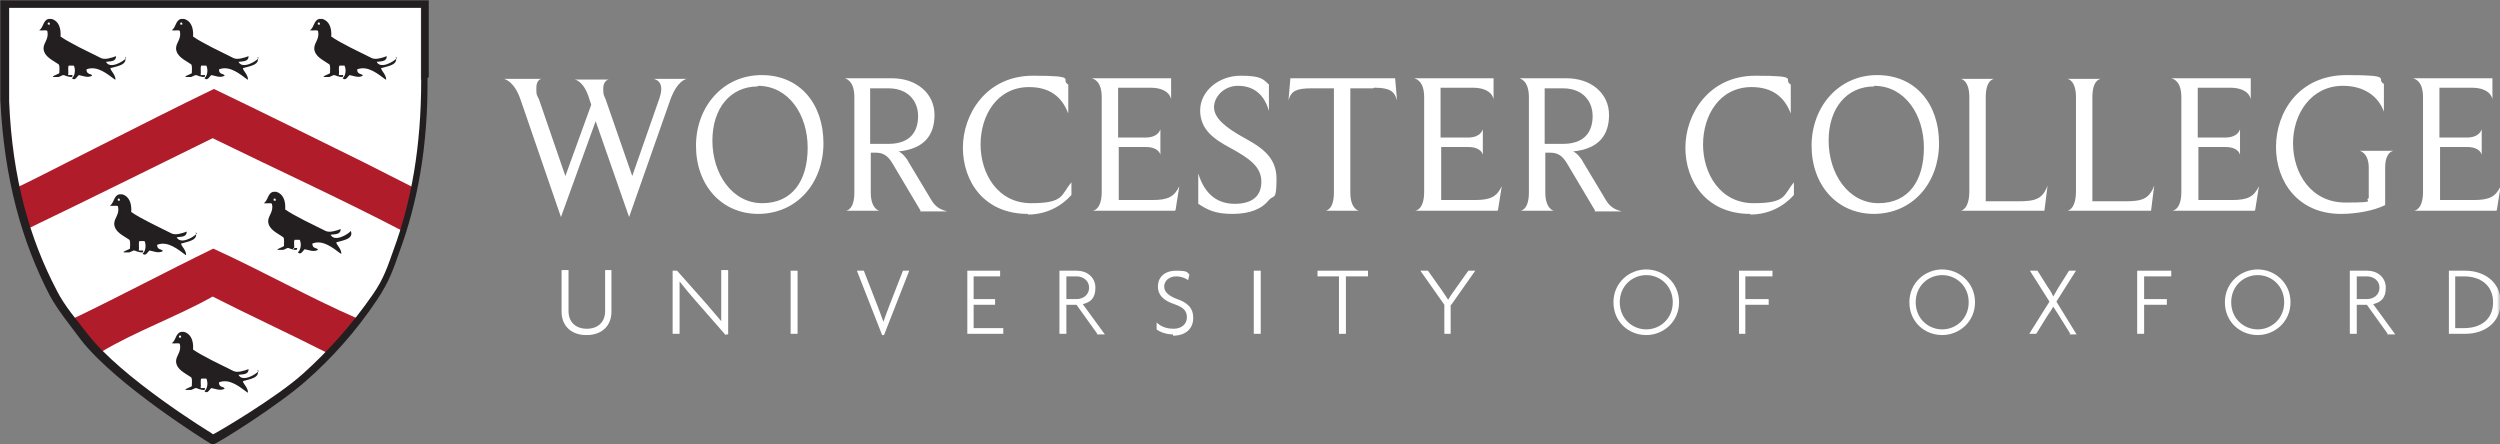 <?xml version="1.0" encoding="UTF-8"?>
<svg id="Layer_1" xmlns="http://www.w3.org/2000/svg" xmlns:xlink="http://www.w3.org/1999/xlink" version="1.1" viewBox="0 0 396.2 70.4">
  <rect x="0" y="0" width="396.2" height="70.4" fill="#808080" stroke="none"/>
  <!-- Generator: Adobe Illustrator 29.1.0, SVG Export Plug-In . SVG Version: 2.1.0 Build 142)  -->
  <defs>
    <style>
      .st0, .st1 {
        fill: none;
      }

      .st2 {
        mask: url(#mask);
      }

      .st3 {
        fill: #fff;
      }

      .st3, .st4, .st5 {
        fill-rule: evenodd;
      }

      .st1 {
        stroke: #231f20;
        stroke-width: .5px;
      }

      .st4 {
        fill: #231f20;
      }

      .st6 {
        mask: url(#mask-3);
      }

      .st7 {
        mask: url(#mask-4);
      }

      .st8 {
        mask: url(#mask-5);
      }

      .st9 {
        mask: url(#mask-7);
      }

      .st10 {
        mask: url(#mask-6);
      }

      .st11 {
        mask: url(#mask-1);
      }

      .st12 {
        mask: url(#mask-9);
      }

      .st13 {
        mask: url(#mask-8);
      }

      .st5 {
        fill: #b01c2a;
      }

      .st14 {
        mask: url(#mask-10);
      }

      .st15 {
        mask: url(#mask-14);
      }

      .st16 {
        mask: url(#mask-11);
      }

      .st17 {
        mask: url(#mask-13);
      }

      .st18 {
        mask: url(#mask-12);
      }

      .st19 {
        mask: url(#mask-15);
      }

      .st20 {
        mask: url(#mask-22);
      }
    </style>
    <mask id="mask" x=".2" y=".2" width="396" height="70" maskUnits="userSpaceOnUse">
      <g id="mask-2">
        <polygon id="path-1" class="st3" points=".2 70.2 396.2 70.2 396.2 .2 .2 .2 .2 70.2"/>
      </g>
    </mask>
    <mask id="mask-1" x=".2" y=".2" width="396" height="70" maskUnits="userSpaceOnUse">
      <g id="mask-21" data-name="mask-2">
        <polygon id="path-11" data-name="path-1" class="st3" points=".2 70.2 396.2 70.2 396.2 .2 .2 .2 .2 70.2"/>
      </g>
    </mask>
    <mask id="mask-22" data-name="mask-2" x=".2" y=".2" width="396" height="70" maskUnits="userSpaceOnUse">
      <g id="mask-23" data-name="mask-2">
        <polygon id="path-12" data-name="path-1" class="st3" points=".2 70.2 396.2 70.2 396.2 .2 .2 .2 .2 70.2"/>
      </g>
    </mask>
    <mask id="mask-3" x=".2" y=".2" width="396" height="70" maskUnits="userSpaceOnUse">
      <g id="mask-24" data-name="mask-2">
        <polygon id="path-13" data-name="path-1" class="st3" points=".2 70.2 396.2 70.2 396.2 .2 .2 .2 .2 70.2"/>
      </g>
    </mask>
    <mask id="mask-4" x=".2" y=".2" width="396" height="70" maskUnits="userSpaceOnUse">
      <g id="mask-25" data-name="mask-2">
        <polygon id="path-14" data-name="path-1" class="st3" points=".2 70.2 396.2 70.2 396.2 .2 .2 .2 .2 70.2"/>
      </g>
    </mask>
    <mask id="mask-5" x=".2" y=".2" width="396" height="70" maskUnits="userSpaceOnUse">
      <g id="mask-26" data-name="mask-2">
        <polygon id="path-15" data-name="path-1" class="st3" points=".2 70.2 396.2 70.2 396.2 .2 .2 .2 .2 70.2"/>
      </g>
    </mask>
    <mask id="mask-6" x=".2" y=".2" width="396" height="70" maskUnits="userSpaceOnUse">
      <g id="mask-27" data-name="mask-2">
        <polygon id="path-16" data-name="path-1" class="st3" points=".2 70.2 396.2 70.2 396.2 .2 .2 .2 .2 70.2"/>
      </g>
    </mask>
    <mask id="mask-7" x=".2" y=".2" width="396" height="70" maskUnits="userSpaceOnUse">
      <g id="mask-28" data-name="mask-2">
        <polygon id="path-17" data-name="path-1" class="st3" points=".2 70.2 396.2 70.2 396.2 .2 .2 .2 .2 70.2"/>
      </g>
    </mask>
    <mask id="mask-8" x=".2" y=".2" width="396" height="70" maskUnits="userSpaceOnUse">
      <g id="mask-29" data-name="mask-2">
        <polygon id="path-18" data-name="path-1" class="st3" points=".2 70.2 396.2 70.2 396.2 .2 .2 .2 .2 70.2"/>
      </g>
    </mask>
    <mask id="mask-9" x=".2" y=".2" width="396" height="70" maskUnits="userSpaceOnUse">
      <g id="mask-210" data-name="mask-2">
        <polygon id="path-19" data-name="path-1" class="st3" points=".2 70.2 396.2 70.2 396.2 .2 .2 .2 .2 70.2"/>
      </g>
    </mask>
    <mask id="mask-10" x=".2" y=".2" width="396" height="70" maskUnits="userSpaceOnUse">
      <g id="mask-211" data-name="mask-2">
        <polygon id="path-110" data-name="path-1" class="st3" points=".2 70.2 396.2 70.2 396.2 .2 .2 .2 .2 70.2"/>
      </g>
    </mask>
    <mask id="mask-11" x=".2" y=".2" width="396" height="70" maskUnits="userSpaceOnUse">
      <g id="mask-212" data-name="mask-2">
        <polygon id="path-111" data-name="path-1" class="st3" points=".2 70.2 396.2 70.2 396.2 .2 .2 .2 .2 70.2"/>
      </g>
    </mask>
    <mask id="mask-12" x=".2" y=".2" width="396" height="70" maskUnits="userSpaceOnUse">
      <g id="mask-213" data-name="mask-2">
        <polygon id="path-112" data-name="path-1" class="st3" points=".2 70.2 396.2 70.2 396.2 .2 .2 .2 .2 70.2"/>
      </g>
    </mask>
    <mask id="mask-13" x=".2" y=".2" width="396" height="70" maskUnits="userSpaceOnUse">
      <g id="mask-214" data-name="mask-2">
        <polygon id="path-113" data-name="path-1" class="st3" points=".2 70.2 396.2 70.2 396.2 .2 .2 .2 .2 70.2"/>
      </g>
    </mask>
    <mask id="mask-14" x=".2" y=".2" width="396" height="70" maskUnits="userSpaceOnUse">
      <g id="mask-215" data-name="mask-2">
        <polygon id="path-114" data-name="path-1" class="st3" points=".2 70.2 396.2 70.2 396.2 .2 .2 .2 .2 70.2"/>
      </g>
    </mask>
    <mask id="mask-15" x=".2" y=".2" width="396" height="70" maskUnits="userSpaceOnUse">
      <g id="mask-216" data-name="mask-2">
        <polygon id="path-115" data-name="path-1" class="st3" points=".2 70.2 396.2 70.2 396.2 .2 .2 .2 .2 70.2"/>
      </g>
    </mask>
  </defs>
  <g id="Page-1">
    <g id="footer-logo">
      <g id="Group-7">
        <path id="Fill-1" class="st3" d="M60.1,45.4c-.5.9-1.1,1.8-1.7,2.7.6-.9,1.2-1.8,1.7-2.7M60.6,44.6c.5-.9.9-1.7,1.2-2.7.4-1,.8-2.1,1.1-3.2-.5,1.5-1.1,3.1-1.7,4.5-.2.4-.4.9-.6,1.3M63.7,36.3c0,0,0,.2,0,.2,0,0,0-.2,0-.2M63.6,36.5c-.2.8-.5,1.5-.7,2.2.3-.7.5-1.5.7-2.2M67,1s0,0,0,0H1.2s0,0,0,0v12.4c0,3.8.3,7.6.8,11.3.9,6.5,2.7,12.8,5.5,18.8.7,1.5,1.4,3,2.3,4.3,1,1.6,2.2,3,3.3,4.5,1.6,2.1,3.4,3.9,5.4,5.7,3.8,3.4,8,6.3,12.2,9.1,1,.7,2.1,1.4,3.1,2,.3.2.5.1.7,0,.6-.4,1.2-.7,1.8-1.1,4.4-2.8,8.8-5.8,12.7-9.3,2.7-2.4,5.2-5.1,7.4-7.9.5-.7,1-1.3,1.5-2-1,1.3-2.1,2.6-3.1,3.9-2.2,2.6-4.7,5.1-7.3,7.3-2.1,1.8-4.4,3.4-6.7,5-1.9,1.3-3.7,2.5-5.7,3.7-.3.2-.8.7-1.3.5-.3-.1-.6-.3-.9-.5-3.8-2.3-7.4-4.9-11-7.6-2.1-1.7-4.2-3.4-6.1-5.3-.9-.9-1.7-1.8-2.4-2.8-1.2-1.6-2.5-3.1-3.6-4.8-1.8-2.7-3.1-5.8-4.2-8.8-1.2-3.1-2.1-6.3-2.8-9.5-.8-3.6-1.3-7.3-1.5-11-.3-4.1-.2-8.2-.2-12.3V1h65.5c.2,0,.2,0,.2.2,0,3.8,0,7.6,0,11.4,0,7.2-.7,14.5-2.7,21.4-.2.7-.4,1.4-.6,2.2,1.3-4.4,2.3-8.8,2.8-13.3.4-3.4.5-6.8.5-10.3,0-3.9,0-7.8,0-11.7"/>
        <path id="Fill-3" class="st3" d="M67,12.7c0,7.2-.7,14.5-2.7,21.4-.4,1.6-.9,3.1-1.4,4.7-.5,1.5-1.1,3.1-1.7,4.5-.2.4-.4.9-.6,1.3,0,.1-.1.3-.2.4,0,.1-.2.3-.2.4-.5.9-1.1,1.8-1.7,2.7,0,0-.1.1-.2.2,0,.1-.2.3-.3.4-1,1.3-1.7,2.8-2.8,4-2.2,2.6-4.7,5.1-7.3,7.3-2.1,1.8-4.7,3.5-7,5.1-1.9,1.3-3.8,2.3-5.8,3.5-.3.2-.9,1-1.4.8-.3-.1-.8-.5-1.1-.7-3.8-2.3-7.5-4.9-11-7.7-2.1-1.7-3.9-3.6-5.8-5.5-.9-.9-1.7-1.8-2.4-2.8-1.2-1.6-2.7-3-3.8-4.7-1.8-2.7-3.1-5.8-4.3-8.8-1.2-3.1-1.9-6.4-2.6-9.7-.8-3.6-1.5-7.3-1.7-11-.3-4.1,0-8.2,0-12.3V1h65.5c.2,0,.2,0,.2.2,0,3.8,0,7.6,0,11.4"/>
        <path id="Fill-5" class="st5" d="M11.6,50.5c7.7-3.7,14.6-7.4,22.2-11.1,7.7,3.5,15.3,7.8,22.9,11.1-.6,1-1.7,2-2.1,2.5-.4.5-.9,1-1.4,1.5-.4.4-.8.9-1.4,1.4-6.1-3.1-12-5.8-18.1-8.9-5.5,3.1-12.4,5.6-17.7,8.8-.3-.2-.5-.5-.8-.8-1.4-1.4-2.7-2.8-3.7-4.6"/>
      </g>
      <g id="Group-14">
        <path id="Fill-8" class="st5" d="M65.5,29.7h0c0,0,0,.2,0,.2-.2.6-.9,3.7-1.9,6.6-9.8-5.1-19.9-9.7-29.9-14.6-10,4.9-19.2,9.5-29.2,14.3-.2-.7-.6-1.8-.8-2.8-.4-1.5-.7-2.9-.8-3.3,0-.2,0-.3,0-.5,1.1-.4,20.6-10.5,31-15.5,7.5,3.6,15.8,7.7,23.7,11.6"/>
        <path id="Fill-10" class="st4" d="M67.7,12.1V.3H.3v15.5c.6,12.5,3.4,22.4,7.8,30.9,1.3,2.4,3.3,4.8,5,7.1,5.6,7.1,19.9,16,20.1,16.1.2.1.5.3.5.3.8-.2,10.3-6.2,14.6-10,4.1-3.6,7.9-7.8,11.3-12.9,1.8-2.7,2.5-4.7,3.4-7.3,2.9-7.8,4.6-16.8,4.5-27.7,0,0,0,0,0,0M67,12.7c0,10.7-1.6,19.4-4.4,27-.9,2.5-1.5,4.5-3.3,7.1-3.4,4.9-7.1,9-11.1,12.6-4.2,3.8-13.7,9.4-14.4,9.7,0,0-.3-.1-.5-.3-.2-.1-14.2-8.7-19.6-15.7-1.7-2.2-3.7-4.5-4.9-6.9C4.5,38,1.7,28.4,1.2,16.1V1h65.8v11.6s0,0,0,0"/>
        <path id="Stroke-12" class="st1" d="M67.7,12.1V.3H.3v15.5c.6,12.5,3.4,22.4,7.8,30.9,1.3,2.4,3.3,4.8,5,7.1,5.6,7.1,19.9,16,20.1,16.1.2.1.5.3.5.3.8-.2,10.3-6.2,14.6-10,4.1-3.6,7.9-7.8,11.3-12.9,1.8-2.7,2.5-4.7,3.4-7.3,2.9-7.8,4.6-16.8,4.5-27.7,0,0,0,0,0,0ZM67,12.7c0,10.7-1.6,19.4-4.4,27-.9,2.5-1.5,4.5-3.3,7.1-3.4,4.9-7.1,9-11.1,12.6-4.2,3.8-13.7,9.4-14.4,9.7,0,0-.3-.1-.5-.3-.2-.1-14.2-8.7-19.6-15.7-1.7-2.2-3.7-4.5-4.9-6.9C4.5,38,1.7,28.4,1.2,16.1V1h65.8v11.6s0,0,0,0Z"/>
      </g>
      <g id="Group-29">
        <path id="Fill-15" class="st4" d="M31,36.8c.5,1.3-1.3,1.5-2.3,1.8,0,.4.8,1,.8,1.8h-.1c-1.1-.8-2.8-2.3-4.5-1.6,0,.9.8.6.9,1-.7.4-1.5,0-2.1-.1-.3.2-.6,1-1.1.5.5-.4.6-1.4.3-2h-.8c-.2.3,0,1-.1,1.5,0,0,.1,0,.3,0,0,0,.4,0,.4,0,0,0,0,.2-.1.3-.4,0-.3,0-.7-.1-.2,0-.4-.2-.7-.2-.1,0-.4.2-.7.3,0,0-.6,0-.8,0-.2,0-.1,0-.1-.1.3-.2.7-.3,1-.5,0-.5.1-1.1-.1-1.4-1-.7-2.3-1.2-2.4-2.5,0-1,.9-1.5.6-2.8-.2-.2-.8,0-1.3-.1.7-.4.6-1.6,1.5-1.8.2,0,.3,0,.5,0,1,.3,1.5,1.3,1.4,2.8,1.6,1.1,4.4,2.4,6.4,3.4.6.3,1.6,0,2.4-.3,0,.9-.9.8-1.6.9.6,1.2,2.7,0,3.2-.6M19,31.7c0-.2-.1-.3-.3-.2,0,0-.1.2,0,.3,0,0,.3,0,.3,0"/>
        <path id="Fill-17" class="st4" d="M40.8,58.6c.5,1.3-1.3,1.5-2.3,1.8,0,.4.8,1,.8,1.8h-.1c-1.1-.8-2.8-2.3-4.5-1.6,0,.9.8.6.9,1-.7.4-1.5,0-2.1-.1-.3.2-.6,1-1.1.5.5-.4.6-1.4.3-2h-.8c-.2.3,0,1-.1,1.5,0,0,.1,0,.3,0,0,0,.4,0,.4,0,0,0,0,.2-.1.3-.4,0-.3,0-.7-.1-.2,0-.4-.2-.7-.2-.1,0-.4.2-.7.3,0,0-.6,0-.8,0-.2,0-.1,0-.1-.1.3-.2.7-.3,1-.5,0-.5.1-1.1-.1-1.4-1-.7-2.3-1.2-2.4-2.5,0-1,.9-1.5.6-2.8-.2-.2-.8,0-1.3-.1.7-.4.6-1.6,1.5-1.8.2,0,.3,0,.5,0,1,.3,1.5,1.3,1.4,2.8,1.6,1.1,4.4,2.4,6.4,3.4.6.3,1.6,0,2.4-.3,0,.9-.9.8-1.6.9.6,1.2,2.7,0,3.2-.6M28.7,53.4c0-.2-.1-.3-.3-.2,0,0-.1.2,0,.3,0,0,.3,0,.3,0"/>
        <path id="Stroke-19" class="st0" d="M40.8,58.6c.5,1.3-1.3,1.5-2.3,1.8,0,.4.8,1,.8,1.8h-.1c-1.1-.8-2.8-2.3-4.5-1.6,0,.9.8.6.9,1-.7.4-1.5,0-2.1-.1-.3.2-.6,1-1.1.5.5-.4.6-1.4.3-2h-.8c-.2.3,0,1-.1,1.5,0,0,.1,0,.3,0,0,0,.4,0,.4,0,0,0,0,.2-.1.3-.4,0-.3,0-.7-.1-.2,0-.4-.2-.7-.2-.1,0-.4.2-.7.3,0,0-.6,0-.8,0-.2,0-.1,0-.1-.1.3-.2.7-.3,1-.5,0-.5.1-1.1-.1-1.4-1-.7-2.3-1.2-2.4-2.5,0-1,.9-1.5.6-2.8-.2-.2-.8,0-1.3-.1.7-.4.6-1.6,1.5-1.8.2,0,.3,0,.5,0,1,.3,1.5,1.3,1.4,2.8,1.6,1.1,4.4,2.4,6.4,3.4.6.3,1.6,0,2.4-.3,0,.9-.9.8-1.6.9.6,1.2,2.7,0,3.2-.6ZM28.7,53.4c0-.2-.1-.3-.3-.2,0,0-.1.2,0,.3,0,0,.3,0,.3,0Z"/>
        <path id="Fill-21" class="st4" d="M19.8,9c.5,1.3-1.3,1.5-2.3,1.8,0,.4.8,1,.8,1.8h-.1c-1.1-.8-2.8-2.3-4.5-1.6,0,.9.8.6.9,1-.7.4-1.5,0-2.1-.1-.3.2-.6,1-1.1.5.5-.4.6-1.4.3-2h-.8c-.2.3,0,1-.1,1.5,0,0,.1,0,.3,0,0,0,.4,0,.4,0,0,0,0,.2-.1.3-.4,0-.3,0-.7-.1-.2,0-.4-.2-.7-.2-.1,0-.4.2-.7.3,0,0-.6,0-.8,0-.2,0-.1,0-.1-.1.3-.2.7-.3,1-.5,0-.5.1-1.1-.1-1.4-1-.7-2.3-1.2-2.4-2.5,0-1,.9-1.5.6-2.8-.2-.2-.8,0-1.3-.1.7-.4.6-1.6,1.5-1.8.2,0,.3,0,.5,0,1,.3,1.5,1.3,1.4,2.8,1.6,1.1,4.4,2.4,6.4,3.4.6.3,1.6,0,2.4-.3,0,.9-.9.8-1.6.9.6,1.2,2.7,0,3.2-.6M7.9,3.8c0-.2-.1-.3-.3-.2,0,0-.1.2,0,.3,0,0,.3,0,.3,0"/>
        <path id="Fill-23" class="st4" d="M40.8,9c.5,1.3-1.3,1.5-2.3,1.8,0,.4.8,1,.8,1.8h-.1c-1.1-.8-2.8-2.3-4.5-1.6,0,.9.8.6.9,1-.7.4-1.5,0-2.1-.1-.3.2-.6,1-1.1.5.5-.4.6-1.4.3-2h-.8c-.2.3,0,1-.1,1.5,0,0,.1,0,.3,0,0,0,.4,0,.4,0,0,0,0,.2-.1.3-.4,0-.3,0-.7-.1-.2,0-.4-.2-.7-.2-.1,0-.4.2-.7.3,0,0-.6,0-.8,0-.2,0-.1,0-.1-.1.3-.2.7-.3,1-.5,0-.5.1-1.1-.1-1.4-1-.7-2.3-1.2-2.4-2.5,0-1,.9-1.5.6-2.8-.2-.2-.8,0-1.3-.1.7-.4.6-1.6,1.5-1.8.2,0,.3,0,.5,0,1,.3,1.5,1.3,1.4,2.8,1.6,1.1,4.4,2.4,6.4,3.4.6.3,1.6,0,2.4-.3,0,.9-.9.8-1.6.9.6,1.2,2.7,0,3.2-.6M28.9,3.8c0-.2-.1-.3-.3-.2,0,0-.1.2,0,.3,0,0,.3,0,.3,0"/>
        <path id="Fill-25" class="st4" d="M62.7,9c.5,1.3-1.3,1.5-2.3,1.8,0,.4.8,1,.8,1.8h-.1c-1.1-.8-2.8-2.3-4.5-1.6,0,.9.8.6.9,1-.7.4-1.5,0-2.1-.1-.3.2-.6,1-1.1.5.5-.4.6-1.4.3-2h-.8c-.2.3,0,1-.1,1.5,0,0,.1,0,.3,0,0,0,.4,0,.4,0,0,0,0,.2-.1.3-.4,0-.3,0-.7-.1-.2,0-.4-.2-.7-.2-.1,0-.4.2-.7.3,0,0-.6,0-.8,0-.2,0-.1,0-.1-.1.3-.2.7-.3,1-.5,0-.5.1-1.1-.1-1.4-1-.7-2.3-1.2-2.4-2.5,0-1,.9-1.5.6-2.8-.2-.2-.8,0-1.3-.1.7-.4.6-1.6,1.5-1.8.2,0,.3,0,.5,0,1,.3,1.5,1.3,1.4,2.8,1.6,1.1,4.4,2.4,6.4,3.4.6.3,1.6,0,2.4-.3,0,.9-.9.8-1.6.9.6,1.2,2.7,0,3.2-.6M50.7,3.8c0-.2-.1-.3-.3-.2,0,0-.1.2,0,.3,0,0,.3,0,.3,0"/>
        <path id="Fill-27" class="st4" d="M46.4,39.3c0,0,.1,0,.3,0,0,0,.4,0,.4,0,0,0,0,.2-.1.3-.4,0-.3,0-.7-.1-.2,0-.4-.2-.7-.2-.1,0-.4.2-.7.3,0,0-.6,0-.8,0-.2,0-.1,0-.1-.1.3-.2.7-.3,1-.5,0-.5.1-1.1-.1-1.4-1-.7-2.3-1.2-2.4-2.5,0-1,.9-1.5.6-2.8-.2-.2-.8,0-1.3-.1.7-.4.6-1.6,1.5-1.8.2,0,.3,0,.5,0,1,.3,1.5,1.3,1.4,2.8,1.6,1.1,4.4,2.4,6.4,3.4.6.3,1.6,0,2.4-.3,0,.9-.9.8-1.6.9.6,1.2,2.7,0,3.2-.6.5,1.3-1.3,1.5-2.3,1.8,0,.4.8,1,.8,1.8h-.1c-1.1-.8-2.8-2.3-4.5-1.6,0,.9.8.6.9,1-.7.4-1.5,0-2.1-.1-.3.2-.6,1-1.1.5.5-.4.6-1.4.3-2h-.8c-.2.3,0,1-.1,1.5M43.7,31.7c0-.2-.1-.3-.3-.2,0,0-.1.2,0,.3,0,0,.3,0,.3,0"/>
      </g>
      <g id="Group-83">
        <path id="Fill-30" class="st3" d="M103.7,12.5h5.2c-.2,0-1.6.3-2.7,3.4l-6.5,18.5-5.3-15.2-5.5,15.2-6.4-18.6c-1-2.9-2.4-3.2-2.6-3.3h5.9c-.1,0-.8.2-.8,1.4s0,1,.4,1.8l4.2,12.2,4.1-11.3-.3-.9c-.8-2.7-2.1-3.1-2.4-3.1h5.5c-.1,0-.9.2-.9,1.4s.1,1,.4,1.8l4.2,12.1,4.3-12.3c.2-.6.3-1.1.3-1.5,0-1.3-.9-1.5-1.2-1.6"/>
        <path id="Fill-32" class="st3" d="M120.1,13.7c-4.3,0-7.2,3.4-7.2,8.6s3.1,9.9,7.9,9.9,7.2-3.6,7.2-8.8-3-9.8-7.9-9.8M120.2,33.9c-5.9,0-9.9-4.6-9.9-10.8s4.3-11.2,10.4-11.2,9.8,4.6,9.8,10.8-4.1,11.2-10.4,11.2"/>
        <path id="Fill-34" class="st3" d="M140.8,14h-2.9v8.8h2.9c3.5,0,4.7-2,4.7-4.4s-1.6-4.4-4.7-4.4h0ZM145.9,33.4l-4.4-7.4c-.8-1.4-1.6-1.8-2.7-1.8h-.8v6.3c0,2.5,1.2,2.9,1.4,2.9h-5.4c.3,0,1.4-.3,1.4-2.9v-15.1c0-2.6-1.3-2.9-1.5-3h7.4c4.1,0,6.8,2.5,6.8,5.8s-1.7,5.4-5.7,5.8c.5.2,1.2.9,1.6,1.7l3.6,6c.8,1.4,1.9,1.6,2.5,1.8h-4.3Z"/>
        <path id="Fill-36" class="st3" d="M162.9,33.9c-7,0-10.3-5.2-10.3-10.5s3.7-11.4,11.1-11.4,4.2.6,5.6,1.4v4.6c-1-2.7-3-4.2-6.2-4.2-5.1,0-7.7,4.5-7.7,9.1s2.7,9.3,8,9.3,4.7-1.3,6.4-3.3v2c-1.6,1.8-4,3.1-6.9,3.1"/>
        <path id="Fill-38" class="st3" d="M186.2,33.4h-13.1c.3,0,1.5-.3,1.5-3v-15c0-2.6-1.3-2.9-1.6-3h12.6v3.4c0-.3-.4-1.9-3.3-1.9h-5.1v7.9h4.3c2,0,2.3-1.1,2.4-1.3v4.1c0-.2-.3-1.3-2.3-1.3h-4.3v8.4h5.3c2.5,0,3.5-.5,4.3-2.2l-.6,3.8Z"/>
        <path id="Fill-40" class="st3" d="M201.1,31.7c-1.1,1.4-3,2.2-5.8,2.2s-4-.7-5.4-1.6v-4.8c1.1,3.5,3.2,4.8,5.8,4.8s4.2-1.1,4.2-3.5-1.9-3.7-5-5.4c-2.4-1.3-4.7-2.8-4.7-5.9s3-5.5,6.4-5.5,3.6.6,4.5,1.4v4.2c-.8-2.9-2.7-4-4.9-4s-3.8,1.7-3.8,3.4,1.8,3.2,4.7,4.8c2.5,1.4,5.2,2.9,5.2,6.5s-.4,2.5-1.2,3.4"/>
        <path id="Fill-42" class="st3" d="M217.6,14h-3.6v16.5c0,2.5,1.2,2.9,1.4,2.9h-5.4c.3,0,1.4-.3,1.4-2.9V14h-3.6c-2.3,0-3.2.4-3.6,1.9l.3-3.5h16.6l.3,3.5c-.4-1.4-1.1-2-3.6-2"/>
        <path id="Fill-44" class="st3" d="M237.3,33.4h-13.1c.3,0,1.5-.3,1.5-3v-15c0-2.6-1.3-2.9-1.6-3h12.6v3.4c0-.3-.4-1.9-3.3-1.9h-5.1v7.9h4.3c2,0,2.3-1.1,2.4-1.3v4.1c0-.2-.3-1.3-2.3-1.3h-4.3v8.4h5.3c2.5,0,3.5-.5,4.3-2.2l-.6,3.8Z"/>
        <path id="Fill-46" class="st3" d="M247.7,14h-2.9v8.8h2.9c3.5,0,4.7-2,4.7-4.4s-1.6-4.4-4.7-4.4h0ZM252.8,33.4l-4.4-7.4c-.8-1.4-1.6-1.8-2.7-1.8h-.8v6.3c0,2.5,1.2,2.9,1.4,2.9h-5.4c.3,0,1.4-.3,1.4-2.9v-15.1c0-2.6-1.3-2.9-1.5-3h7.4c4.1,0,6.8,2.5,6.8,5.8s-1.7,5.4-5.7,5.8c.5.2,1.2.9,1.6,1.7l3.6,6c.8,1.4,1.9,1.6,2.5,1.8h-4.3Z"/>
        <path id="Fill-48" class="st3" d="M277.4,33.9c-7,0-10.3-5.2-10.3-10.5s3.7-11.4,11.1-11.4,4.2.6,5.6,1.4v4.6c-1-2.7-3-4.2-6.2-4.2-5.1,0-7.7,4.5-7.7,9.1s2.7,9.3,8,9.3,4.7-1.3,6.4-3.3v2c-1.6,1.8-4,3.1-6.9,3.1"/>
        <path id="Fill-50" class="st3" d="M297,13.7c-4.3,0-7.2,3.4-7.2,8.6s3.1,9.9,7.9,9.9,7.2-3.6,7.2-8.8-3-9.8-7.9-9.8M297,33.9c-5.9,0-9.9-4.6-9.9-10.8s4.3-11.2,10.4-11.2,9.8,4.6,9.8,10.8-4.1,11.2-10.4,11.2"/>
        <path id="Fill-52" class="st3" d="M323.9,33.4h-13.2c.2,0,1.4-.3,1.4-3.1v-14.9c0-2.6-1.2-2.9-1.4-2.9h5.4c-.3,0-1.4.3-1.4,2.9v16.5h5.1c2.7,0,3.9-.3,4.7-2.5l-.5,4Z"/>
        <path id="Fill-54" class="st3" d="M340.8,33.4h-13.2c.2,0,1.4-.3,1.4-3.1v-14.9c0-2.6-1.2-2.9-1.4-2.9h5.4c-.3,0-1.4.3-1.4,2.9v16.5h5.1c2.7,0,3.9-.3,4.7-2.5l-.5,4Z"/>
        <path id="Fill-56" class="st3" d="M357.3,33.4h-13.1c.3,0,1.5-.3,1.5-3v-15c0-2.6-1.3-2.9-1.6-3h12.6v3.4c0-.3-.4-1.9-3.3-1.9h-5.1v7.9h4.3c2,0,2.3-1.1,2.4-1.3v4.1c0-.2-.3-1.3-2.3-1.3h-4.3v8.4h5.3c2.5,0,3.5-.5,4.3-2.2l-.6,3.8Z"/>
        <path id="Fill-58" class="st3" d="M373.9,23.9h5.5c-.3,0-1.4.3-1.4,2.7v5.9c-1.8.9-4.6,1.4-7,1.4-6.8,0-10.3-5.1-10.3-10.6s3.6-11.4,11.2-11.4,4.5.6,5.9,1.4v4.4c-.9-2.5-3.2-4.1-6.5-4.1-5,0-7.9,4.4-7.9,9.1s2.8,9.4,8.3,9.4,2.8-.3,3.7-.7v-4.8c0-2.3-1.3-2.7-1.5-2.7"/>
        <path id="Fill-60" class="st3" d="M395.6,33.4h-13.1c.3,0,1.5-.3,1.5-3v-15c0-2.6-1.3-2.9-1.6-3h12.6v3.4c0-.3-.4-1.9-3.3-1.9h-5.1v7.9h4.3c2,0,2.3-1.1,2.4-1.3v4.1c0-.2-.3-1.3-2.3-1.3h-4.3v8.4h5.3c2.5,0,3.5-.5,4.3-2.2l-.6,3.8Z"/>
        <path id="Fill-62" class="st3" d="M92.9,53.1c-2.3,0-3.9-1.4-3.9-3.7v-6.6h1.1v6.5c0,1.7,1.1,2.8,2.9,2.8s2.9-1.1,2.9-2.8v-6.5h1v6.6c0,2.3-1.6,3.7-3.9,3.7"/>
        <path id="Fill-64" class="st3" d="M115,53.1l-4.9-5.6c-.8-.9-1.7-2-2.4-2.9h0c0,.9,0,1.9,0,2.8v5.5h-1.1v-10h.7l4.7,5.3c.7.8,1.6,1.9,2.3,2.7h0c0-.9,0-1.8,0-2.7v-5.4h1.1v10.2h-.3Z"/>
        <g class="st2">
          <polygon id="Fill-66" class="st3" points="125.3 52.9 126.4 52.9 126.4 42.9 125.3 42.9 125.3 52.9"/>
        </g>
        <g class="st11">
          <path id="Fill-68" class="st3" d="M140.1,53.1h-.3l-4-10.2h1.1l2.1,5.4c.3.8.7,1.8,1,2.7h0c.3-.9.7-1.9,1-2.7l2.1-5.4h1l-4,10.2Z"/>
        </g>
        <g class="st20">
          <polygon id="Fill-69" class="st3" points="153.3 52.9 153.3 42.9 158.5 42.9 158.5 43.8 154.3 43.8 154.3 47.4 157.7 47.4 157.7 48.3 154.3 48.3 154.3 52 159 52 159 52.9 153.3 52.9"/>
        </g>
        <g class="st6">
          <path id="Fill-70" class="st3" d="M170.5,43.8h-1.5v3.6h1.6c1.1,0,2-.7,2-1.8s-.9-1.8-2-1.8h0ZM173.9,52.9l-3.3-4.6h-1.6v4.6h-1.1v-10h2.8c1.5,0,2.9,1,2.9,2.7s-.8,2.3-2,2.6l3.5,4.8h-1.3Z"/>
        </g>
        <g class="st7">
          <path id="Fill-71" class="st3" d="M185.9,53c-1.1,0-2.1-.4-2.6-.8v-1.1c.6.6,1.5,1,2.7,1s2.1-.7,2.1-1.8-.6-1.6-2-2.1c-1.8-.6-2.6-1.5-2.6-2.8s.9-2.5,2.9-2.5,1.7.3,2.1.6l-.2.9c-.4-.3-1.1-.6-1.9-.6-1.2,0-1.9.8-1.9,1.6s.6,1.4,1.8,1.9c1.8.6,2.8,1.4,2.8,3.1s-1.2,2.8-3.2,2.8"/>
        </g>
        <g class="st8">
          <polygon id="Fill-72" class="st3" points="198.7 52.9 199.8 52.9 199.8 42.9 198.7 42.9 198.7 52.9"/>
        </g>
        <g class="st10">
          <polygon id="Fill-73" class="st3" points="213.3 43.8 213.3 52.9 212.2 52.9 212.2 43.8 208.8 43.8 208.8 42.9 216.8 42.9 216.8 43.8 213.3 43.8"/>
        </g>
        <g class="st9">
          <path id="Fill-74" class="st3" d="M229.9,48.3v4.6h-1v-4.6l-3.8-5.4h1.2l2.2,3.1c.3.5.7,1,1,1.5h0c.3-.5.7-1.1,1-1.5l2.2-3.1h1.1l-3.8,5.4Z"/>
        </g>
        <g class="st13">
          <path id="Fill-75" class="st3" d="M260.9,43.6c-2.2,0-4.2,1.7-4.2,4.3s2,4.3,4.2,4.3,4.2-1.7,4.2-4.3-2-4.3-4.2-4.3M260.9,53.1c-2.8,0-5.2-2.1-5.2-5.2s2.5-5.2,5.2-5.2,5.2,2.1,5.2,5.2-2.5,5.2-5.2,5.2"/>
        </g>
        <g class="st12">
          <polygon id="Fill-76" class="st3" points="276.6 43.8 276.6 47.4 280.3 47.4 280.3 48.3 276.6 48.3 276.6 52.9 275.6 52.9 275.6 42.9 280.9 42.9 280.9 43.8 276.6 43.8"/>
        </g>
        <g class="st14">
          <path id="Fill-77" class="st3" d="M307.8,43.6c-2.2,0-4.2,1.7-4.2,4.3s2,4.3,4.2,4.3,4.2-1.7,4.2-4.3-2-4.3-4.2-4.3M307.8,53.1c-2.8,0-5.2-2.1-5.2-5.2s2.5-5.2,5.2-5.2,5.2,2.1,5.2,5.2-2.5,5.2-5.2,5.2"/>
        </g>
        <g class="st16">
          <path id="Fill-78" class="st3" d="M328.1,52.9l-1.8-2.9c-.3-.5-.6-.9-.9-1.4h0c-.3.5-.6,1-.9,1.4l-1.8,2.9h-1.1l3.2-5.1-3.1-4.9h1.2l1.7,2.7c.3.4.6.9.8,1.4h0c.2-.4.6-1,.8-1.4l1.7-2.7h1.1l-3.1,4.9,3.2,5.2h-1.2Z"/>
        </g>
        <g class="st18">
          <polygon id="Fill-79" class="st3" points="339.8 43.8 339.8 47.4 343.4 47.4 343.4 48.3 339.8 48.3 339.8 52.9 338.7 52.9 338.7 42.9 344.1 42.9 344.1 43.8 339.8 43.8"/>
        </g>
        <g class="st17">
          <path id="Fill-80" class="st3" d="M357.8,43.6c-2.2,0-4.2,1.7-4.2,4.3s2,4.3,4.2,4.3,4.2-1.7,4.2-4.3-2-4.3-4.2-4.3M357.8,53.1c-2.8,0-5.2-2.1-5.2-5.2s2.5-5.2,5.2-5.2,5.2,2.1,5.2,5.2-2.5,5.2-5.2,5.2"/>
        </g>
        <g class="st15">
          <path id="Fill-81" class="st3" d="M375,43.8h-1.5v3.6h1.6c1.1,0,2-.7,2-1.8s-.9-1.8-2-1.8h0ZM378.4,52.9l-3.3-4.6h-1.6v4.6h-1.1v-10h2.8c1.5,0,2.9,1,2.9,2.7s-.8,2.3-2,2.6l3.5,4.8h-1.3Z"/>
        </g>
        <g class="st19">
          <path id="Fill-82" class="st3" d="M390.5,43.8h-1.4v8.2h1.4c2.7,0,4.6-1.4,4.6-4.1s-2-4.1-4.6-4.1M390.7,52.9h-2.6v-10h2.6c3,0,5.6,1.8,5.6,5s-2.5,5-5.6,5"/>
        </g>
      </g>
    </g>
  </g>
</svg>